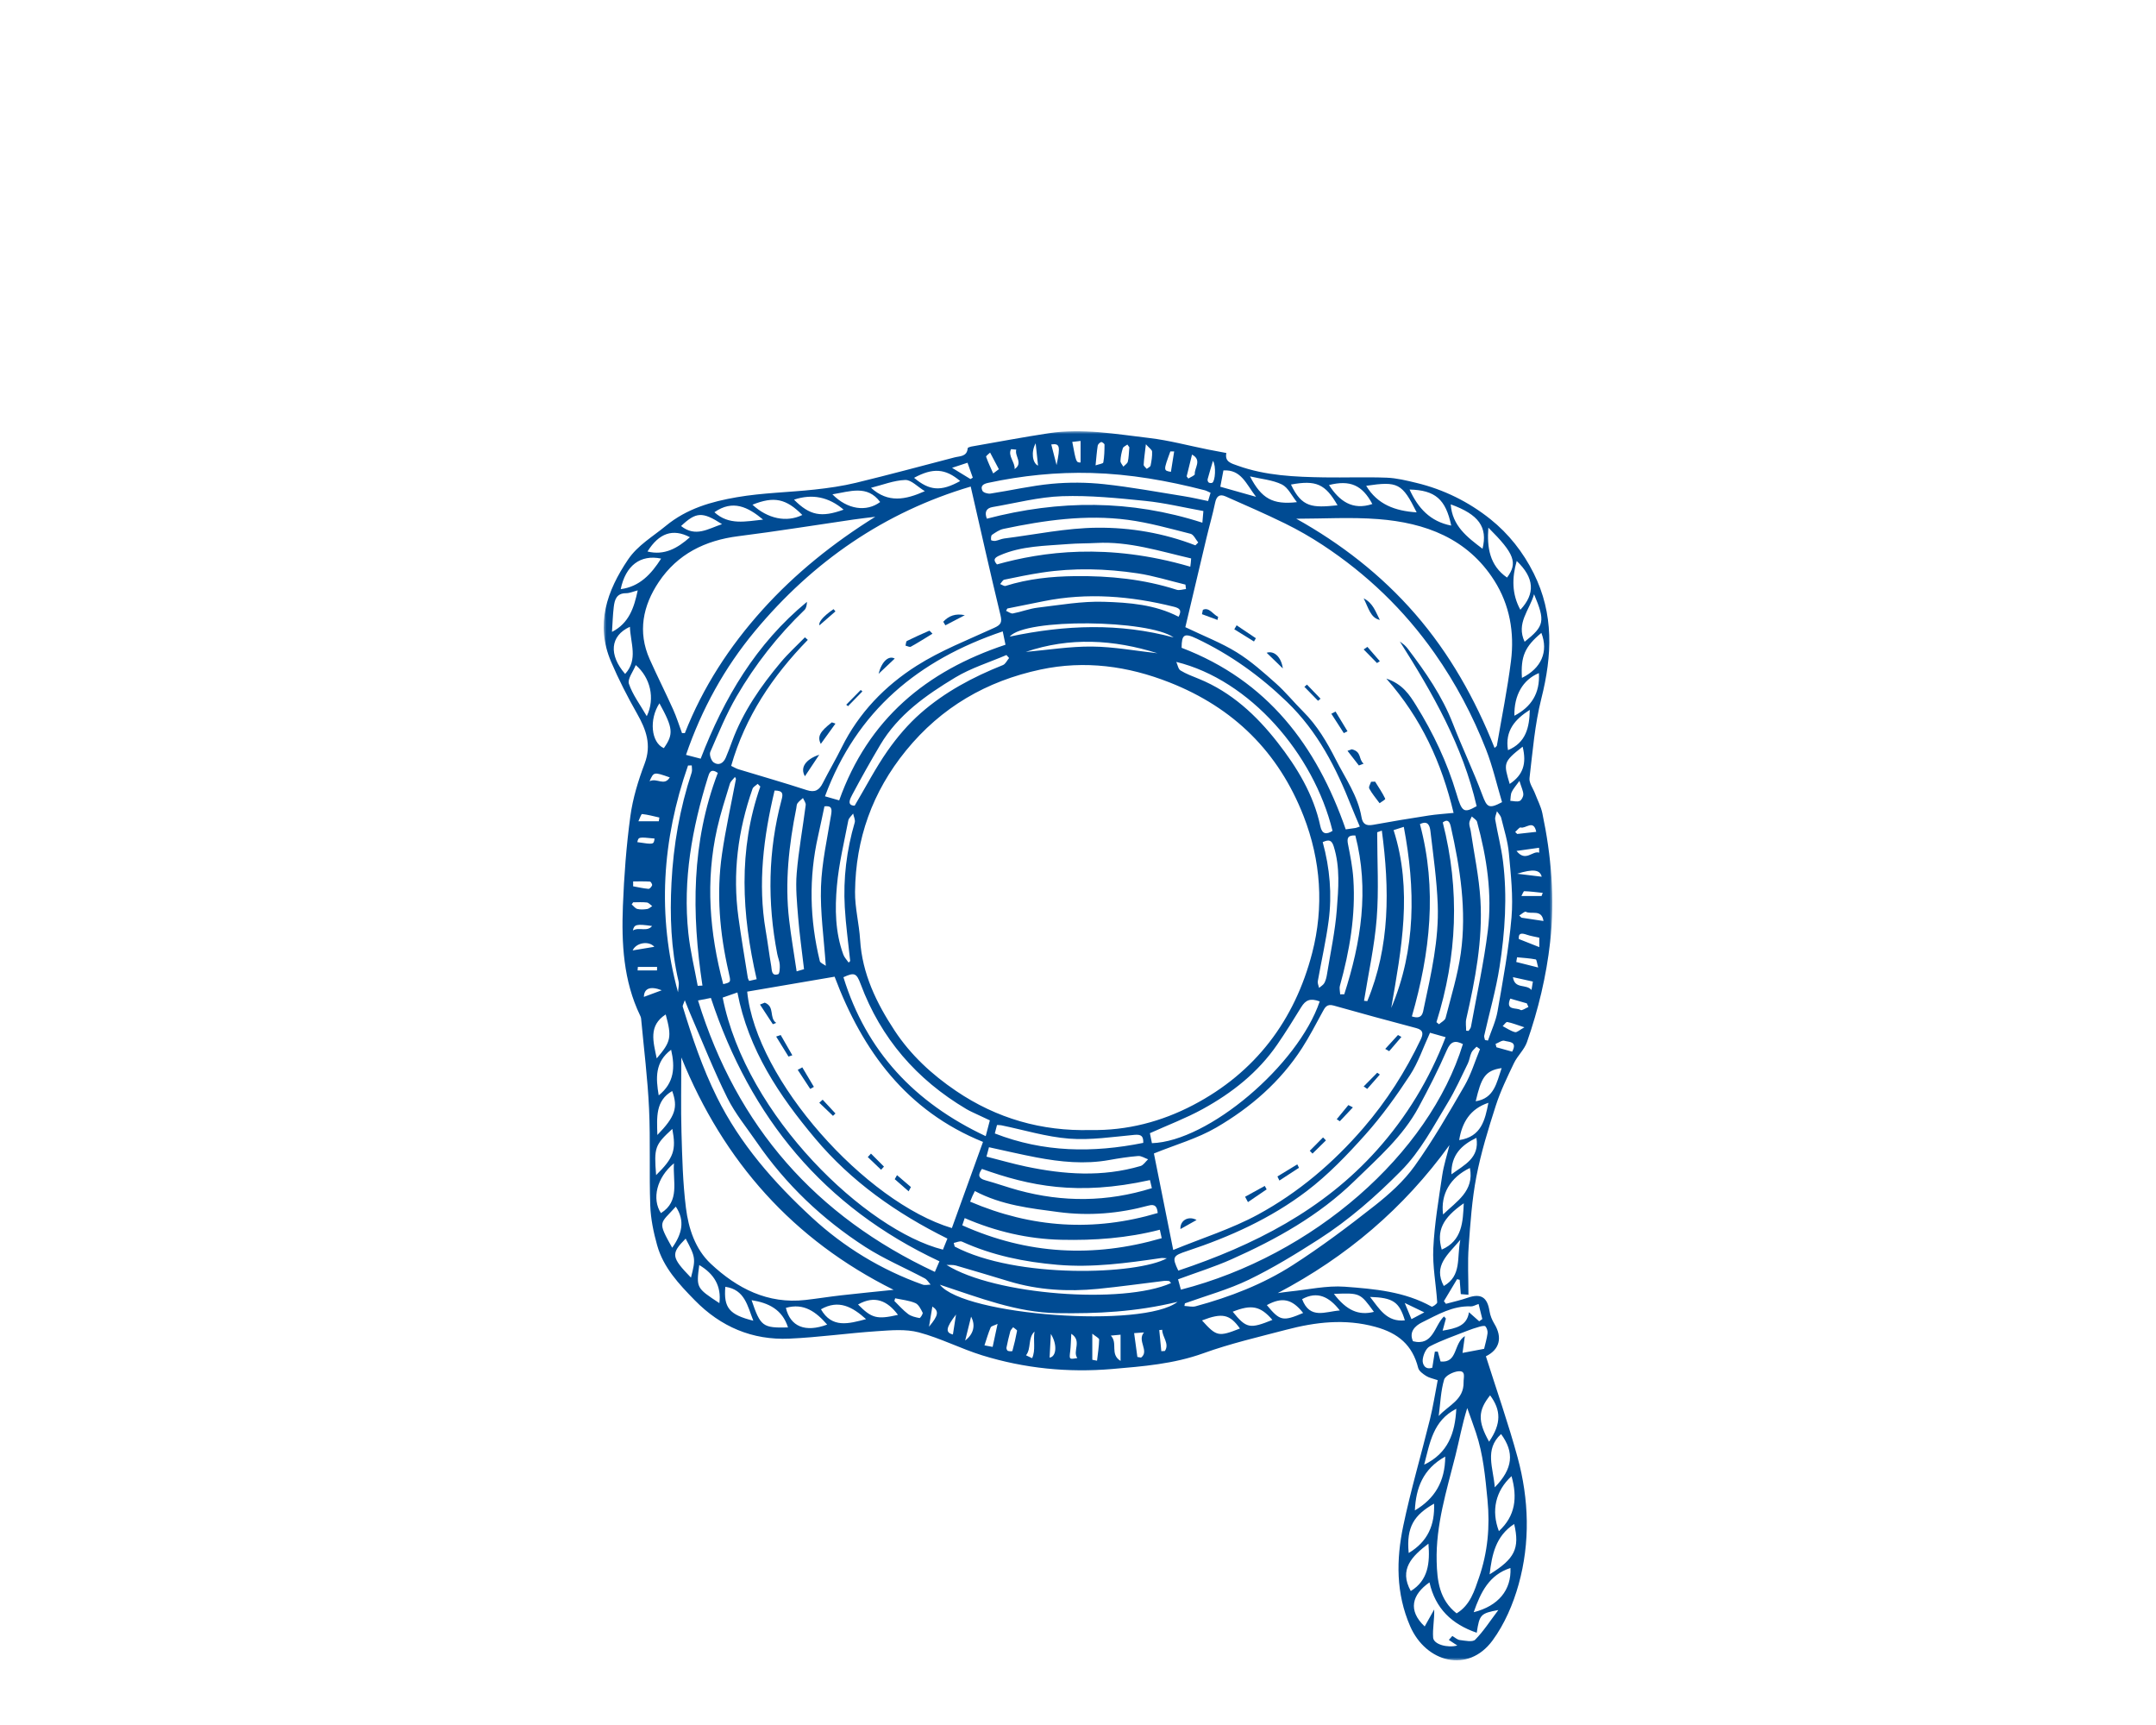 <?xml version="1.0" encoding="UTF-8"?>
<svg width="400px" height="320px" viewBox="0 0 400 320" version="1.1" xmlns="http://www.w3.org/2000/svg" xmlns:xlink="http://www.w3.org/1999/xlink">
    <title>life_insurance_illustration</title>
    <defs>
        <polygon id="path-1" points="0 0 176 0 176 228 0 228"></polygon>
    </defs>
    <g id="RD-3-Design" stroke="none" stroke-width="1" fill="none" fill-rule="evenodd">
        <g id="life_insurance_illustration">
            <rect id="Rectangle-Copy-2" x="0" y="0" width="400" height="320"></rect>
            <g id="Group-62-Copy" transform="translate(112, 80)">
                <g id="Group-3">
                    <mask id="mask-2" fill="white">
                        <use xlink:href="#path-1"></use>
                    </mask>
                    <g id="Clip-2"></g>
                    <path d="M80.587,6.378 C80.446,5.06 80.312,3.799 80.145,2.236 C79.251,3.838 79.55,5.916 80.587,6.378 L80.587,6.378 Z M174.003,86.217 C174.077,86.022 174.15,85.827 174.224,85.632 C173.084,85.515 171.945,85.362 170.802,85.322 C170.644,85.317 170.465,85.871 170.267,86.217 L174.003,86.217 Z M103.624,166.686 C103.441,166.704 103.259,166.722 103.076,166.739 C103.203,168.045 103.331,169.351 103.458,170.657 C103.68,170.642 103.902,170.628 104.124,170.614 C105.016,169.254 103.617,168.004 103.624,166.686 L103.624,166.686 Z M8.982,91.779 C6.085,91.369 5.656,91.478 5.416,92.612 C6.561,91.915 8.048,92.94 8.982,91.779 L8.982,91.779 Z M6.341,99.372 C6.325,99.588 6.308,99.804 6.292,100.02 L9.895,100.02 C9.9,99.804 9.905,99.588 9.91,99.372 L6.341,99.372 Z M174.033,82.637 C173.706,81.335 172.461,81.154 169.476,82.085 C171.313,82.308 172.646,82.469 174.033,82.637 L174.033,82.637 Z M68.166,164.249 C67.746,165.943 67.442,167.169 67.068,168.676 C68.581,167.525 69.055,165.894 68.166,164.249 L68.166,164.249 Z M60.356,166.114 C62.145,163.994 62.234,163.204 60.981,162.374 C60.76,163.695 60.558,164.904 60.356,166.114 L60.356,166.114 Z M8.513,64.923 C9.91,64.245 11.21,65.909 12.264,64.215 C9.291,63.174 9.291,63.174 8.513,64.923 L8.513,64.923 Z M65.368,163.854 C63.439,166.364 63.384,167.214 64.794,167.555 C64.987,166.314 65.177,165.084 65.368,163.854 L65.368,163.854 Z M6.24,76.223 C9.292,76.682 9.292,76.682 9.439,75.553 C6.462,75.256 6.462,75.256 6.24,76.223 L6.24,76.223 Z M7.459,104.93 C8.642,104.492 9.707,104.097 10.772,103.702 C8.626,102.863 7.497,103.367 7.459,104.93 L7.459,104.93 Z M5.375,96.305 C6.868,96.058 8.085,95.857 9.396,95.641 C8.418,94.491 6.041,94.832 5.375,96.305 L5.375,96.305 Z M113.042,5.491 C112.651,6.812 112.326,7.848 112.05,8.898 C112.002,9.079 112.103,9.403 112.246,9.505 C112.407,9.618 112.746,9.647 112.917,9.552 C113.463,9.246 113.65,6.437 113.042,5.491 L113.042,5.491 Z M105.841,3.749 C105.605,3.749 105.368,3.748 105.132,3.748 C103.837,7.29 103.837,7.29 105.24,7.528 C105.442,6.26 105.641,5.004 105.841,3.749 L105.841,3.749 Z M82.731,171.849 C83.984,171.679 84.208,169.444 82.963,167.453 C82.889,168.858 82.815,170.264 82.731,171.849 L82.731,171.849 Z M173.567,78.18 C173.559,77.875 173.551,77.571 173.543,77.266 C172.31,77.439 171.077,77.612 169.356,77.853 C171.073,80.014 172.332,77.732 173.567,78.18 L173.567,78.18 Z M170.821,110.572 C169.372,110.103 168.523,109.755 167.64,109.591 C167.412,109.549 167.076,110.083 166.79,110.352 C167.546,110.744 168.269,111.266 169.073,111.468 C169.445,111.562 169.975,111.031 170.821,110.572 L170.821,110.572 Z M168.694,101.269 C169.033,103.568 171.137,102.469 172.137,103.645 C172.259,102.906 172.328,102.486 172.393,102.085 C171.138,101.808 170.06,101.57 168.694,101.269 L168.694,101.269 Z M152.248,163.453 C150.949,162.828 150.01,162.377 148.618,161.707 C149.175,163.045 149.498,163.819 149.869,164.711 C150.578,164.335 151.21,164.001 152.248,163.453 L152.248,163.453 Z M83.041,2.449 C83.372,3.741 83.698,5.007 84.023,6.273 C84.774,2.703 84.605,2.224 83.041,2.449 L83.041,2.449 Z M5.468,83.509 C5.467,83.812 5.467,84.114 5.466,84.416 C6.413,84.586 7.355,84.805 8.309,84.89 C8.526,84.91 8.887,84.506 8.985,84.229 C9.047,84.057 8.75,83.552 8.593,83.542 C7.554,83.479 6.51,83.509 5.468,83.509 L5.468,83.509 Z M76.546,3.412 L75.586,3.321 C74.918,4.533 76.366,5.789 76.24,7.019 C77.877,5.916 76.197,4.596 76.546,3.412 L76.546,3.412 Z M173.016,74.315 C172.537,71.918 171.03,73.8 170.127,73.501 C169.906,73.427 169.456,74.04 169.111,74.337 C169.236,74.46 169.361,74.583 169.486,74.706 C170.575,74.586 171.663,74.465 173.016,74.315 L173.016,74.315 Z M78.357,171.418 C78.733,171.596 79.108,171.775 79.484,171.954 C80.186,170.505 79.655,168.622 79.934,167.015 C78.663,168.198 79.371,170.138 78.357,171.418 L78.357,171.418 Z M173.378,99.478 C173.162,98.737 173.105,98.015 172.916,97.978 C171.78,97.759 170.615,97.697 169.459,97.583 C169.409,97.873 169.359,98.164 169.308,98.455 C170.529,98.762 171.75,99.069 173.378,99.478 L173.378,99.478 Z M5.47,87.385 C5.378,87.516 5.287,87.647 5.196,87.778 C5.542,88.07 5.849,88.52 6.244,88.618 C6.826,88.761 7.479,88.715 8.084,88.627 C8.409,88.58 8.697,88.278 9.002,88.092 C8.674,87.856 8.365,87.46 8.013,87.418 C7.176,87.318 6.319,87.385 5.47,87.385 L5.47,87.385 Z M168.552,115.091 C169.604,113.12 167.883,113.325 167.125,113.074 C166.685,112.928 166.028,113.439 165.47,113.654 C165.523,113.862 165.577,114.069 165.631,114.276 C166.569,114.538 167.507,114.799 168.552,115.091 L168.552,115.091 Z M10.228,72.348 C10.262,72.118 10.296,71.888 10.33,71.657 C9.264,71.42 8.205,71.121 7.125,71.009 C6.957,70.992 6.701,71.824 6.444,72.348 L10.228,72.348 Z M169.862,89.839 C170.001,89.972 170.139,90.106 170.278,90.239 C171.561,90.431 172.844,90.623 174.359,90.85 C174.031,88.596 172.103,89.687 171.094,89.143 C170.873,89.024 170.283,89.589 169.862,89.839 L169.862,89.839 Z M72.164,169.859 C72.455,168.501 72.721,167.258 73.078,165.592 C72.468,165.892 71.914,165.979 71.796,166.254 C71.344,167.308 71.032,168.421 70.646,169.575 C71.233,169.685 71.702,169.773 72.164,169.859 L72.164,169.859 Z M86.754,167.428 C86.672,168.833 86.664,169.738 86.557,170.63 C86.369,172.196 86.343,172.193 87.878,171.928 C86.923,170.677 88.82,168.758 86.754,167.428 L86.754,167.428 Z M109.154,4.329 C108.789,5.812 108.474,7.091 108.16,8.37 C108.263,8.505 108.366,8.64 108.47,8.775 C108.89,8.5 109.688,8.191 109.666,7.955 C109.563,6.814 111.074,5.371 109.154,4.329 L109.154,4.329 Z M171.571,106.802 C171.471,106.578 171.371,106.354 171.271,106.131 C170.238,105.835 169.205,105.539 168.193,105.248 C167.243,107.562 169.361,106.844 170.11,107.361 C170.352,107.529 171.071,107.008 171.571,106.802 L171.571,106.802 Z M88.48,1.796 C87.945,1.858 87.447,1.915 86.937,1.974 C87.657,5.794 87.657,5.794 88.48,5.794 L88.48,1.796 Z M97.527,2.976 C97.57,3.035 97.364,2.75 97.158,2.465 C96.868,2.691 96.412,2.863 96.319,3.152 C96.074,3.909 95.913,4.712 95.875,5.505 C95.858,5.85 96.222,6.213 96.413,6.568 C96.7,6.264 97.146,6.002 97.239,5.648 C97.422,4.945 97.412,4.19 97.527,2.976 L97.527,2.976 Z M100.594,2.41 C100.396,4.135 100.234,5.174 100.187,6.218 C100.176,6.462 100.554,6.724 100.753,6.978 C101.001,6.774 101.417,6.605 101.468,6.36 C101.644,5.513 101.786,4.635 101.747,3.777 C101.732,3.435 101.213,3.115 100.594,2.41 L100.594,2.41 Z M73.317,7.04 C72.709,5.887 72.2,4.922 71.691,3.956 C71.431,4.222 70.899,4.582 70.953,4.737 C71.322,5.791 71.814,6.802 72.266,7.826 C72.545,7.617 72.825,7.408 73.317,7.04 L73.317,7.04 Z M64.635,6.783 C65.983,7.607 67.017,8.239 68.05,8.87 C68.193,8.784 68.337,8.697 68.48,8.61 C68.161,7.709 67.842,6.808 67.5,5.841 C66.5,6.169 65.744,6.418 64.635,6.783 L64.635,6.783 Z M169.784,94.193 C171.186,94.748 172.359,95.213 173.585,95.698 L173.585,93.947 C172.748,93.755 171.999,93.648 171.297,93.406 C170.356,93.082 169.673,93.01 169.784,94.193 L169.784,94.193 Z M94.088,167.764 C95.456,169.17 93.855,171.198 95.898,172.46 L95.898,167.597 C95.371,167.646 94.97,167.683 94.088,167.764 L94.088,167.764 Z M75.967,166.209 C75.745,166.516 75.507,166.715 75.441,166.961 C75.169,167.964 74.93,168.978 74.728,169.998 C74.692,170.182 74.838,170.537 74.985,170.594 C75.243,170.694 75.808,170.69 75.828,170.616 C76.166,169.378 76.464,168.128 76.695,166.866 C76.721,166.722 76.294,166.494 75.967,166.209 L75.967,166.209 Z M91.259,6.327 C91.875,6.11 92.653,6.017 92.694,5.791 C92.888,4.706 92.914,3.584 92.919,2.476 C92.92,2.306 92.432,1.951 92.292,2.003 C92.025,2.104 91.699,2.413 91.657,2.677 C91.483,3.768 91.407,4.873 91.259,6.327 L91.259,6.327 Z M90.654,172.248 C90.947,172.305 91.24,172.362 91.533,172.419 C91.681,171.115 91.894,169.812 91.923,168.506 C91.93,168.222 91.273,167.923 90.654,167.408 L90.654,172.248 Z M98.413,167.306 C98.64,168.972 98.828,170.349 99.016,171.726 C99.245,171.765 99.474,171.805 99.702,171.844 C101.303,170.621 98.893,168.698 100.249,167.174 C99.311,167.241 98.856,167.274 98.413,167.306 L98.413,167.306 Z M169.899,64.863 C169.272,65.743 168.766,66.287 168.465,66.928 C168.241,67.407 168.282,68.011 168.205,68.559 C168.789,68.588 169.437,68.782 169.933,68.588 C170.284,68.451 170.627,67.786 170.62,67.361 C170.61,66.738 170.285,66.12 169.899,64.863 L169.899,64.863 Z M54.077,160.842 C54.029,161.008 53.98,161.173 53.932,161.339 C54.77,162.155 55.541,163.059 56.47,163.753 C57.053,164.188 57.861,164.367 58.597,164.509 C58.737,164.535 59.279,163.713 59.178,163.511 C58.842,162.838 58.419,161.98 57.806,161.723 C56.645,161.235 55.329,161.115 54.077,160.842 L54.077,160.842 Z M166.598,118.139 C163.46,118.581 162.803,120.019 161.787,124.292 C165.226,123.753 165.659,120.871 166.598,118.139 L166.598,118.139 Z M142.185,160.589 C143.909,162.778 145.271,165.291 148.641,164.936 C147.597,161.503 146.455,160.726 142.185,160.589 L142.185,160.589 Z M129.77,163.567 C127.715,160.945 125.863,160.565 123.036,162.106 C125.467,165.05 126.002,165.175 129.77,163.567 L129.77,163.567 Z M157.287,137.847 C159.668,136.088 162.537,134.836 161.917,131.079 C159.161,132.39 157.179,134.286 157.287,137.847 L157.287,137.847 Z M14.357,17.582 C17.062,19.726 19.386,18.077 21.956,17.233 C18.307,14.883 17.157,14.951 14.357,17.582 L14.357,17.582 Z M168.091,65.425 C170.572,63.769 171.269,61.682 170.494,58.511 C166.794,61.401 166.981,61.63 168.091,65.425 L168.091,65.425 Z M135.475,160.022 C137.827,163.105 140.07,164.081 142.9,163.358 C140.341,159.838 140.341,159.838 135.475,160.022 L135.475,160.022 Z M129.578,161.003 C131.035,164.838 133.892,163.287 136.577,163.102 C134.602,160.552 132.404,159.448 129.578,161.003 L129.578,161.003 Z M9.96,130.547 C13.299,127.118 13.814,125.43 12.711,122.395 C9.595,124.2 9.866,127.218 9.96,130.547 L9.96,130.547 Z M15.209,149.773 C12.433,152.583 12.519,153.215 16.195,157.011 C17.094,153.487 17.062,153.253 15.209,149.773 L15.209,149.773 Z M47.194,161.992 C49.717,164.551 50.693,164.806 54.6,163.918 C52.676,161.339 50.337,160.214 47.194,161.992 L47.194,161.992 Z M9.839,116.338 C12.503,113.229 12.66,112.416 11.507,108.188 C8.267,110.276 9.201,113.228 9.839,116.338 L9.839,116.338 Z M114.403,10.292 C116.578,10.907 118.57,11.469 121.033,12.164 C119.178,9.77 118.284,7.065 114.979,7.267 C114.811,8.149 114.639,9.054 114.403,10.292 L114.403,10.292 Z M111.007,164.948 C113.707,167.945 114.067,168.016 118.045,166.449 C116.177,163.807 114.767,163.49 111.007,164.948 L111.007,164.948 Z M167.774,59.159 C171.111,57.769 171.754,54.933 171.82,51.683 C169.107,53.421 167.183,55.521 167.774,59.159 L167.774,59.159 Z M12.512,114.737 C9.49,117.01 9.662,119.974 10.21,123.201 C13.112,120.879 13.265,117.995 12.512,114.737 L12.512,114.737 Z M21.465,161.739 C21.863,158.601 20.499,156.315 17.73,154.675 C17.179,158.918 17.179,158.918 21.465,161.739 L21.465,161.739 Z M155.865,158.561 C159.233,156.648 158.25,153.319 158.933,149.996 C156.627,152.752 153.852,154.778 155.865,158.561 L155.865,158.561 Z M116.704,163.331 C119.231,166.432 119.847,166.56 124.067,164.853 C121.853,162.279 120.206,161.938 116.704,163.331 L116.704,163.331 Z M158.72,131.498 C162.849,130.879 163.514,127.75 164.141,124.578 C160.736,125.696 159.245,128.249 158.72,131.498 L158.72,131.498 Z M12.711,151.466 C14.497,148.957 15.153,146.49 13.381,143.836 C10.413,147.134 9.913,146.446 12.711,151.466 L12.711,151.466 Z M29.573,16.391 C26.755,14.028 23.949,12.651 20.544,15.021 C23.24,17.496 26.362,16.713 29.573,16.391 L29.573,16.391 Z M9.728,137.99 C13.01,134.768 13.476,133.385 12.735,129.421 C9.487,132.416 9.327,132.861 9.728,137.99 L9.728,137.99 Z M16.001,19.658 C12.832,17.987 10.261,18.899 8.128,22.306 C11.253,23.076 13.664,21.727 16.001,19.658 L16.001,19.658 Z M173.511,44.864 C170.538,46.086 168.882,48.96 168.964,52.773 C172.078,51.153 173.735,48.624 173.511,44.864 L173.511,44.864 Z M27.764,165.002 C26.674,162.274 26.209,159.242 22.57,158.71 C22.236,162.595 23.293,163.894 27.764,165.002 L27.764,165.002 Z M164.46,178.844 C162.191,181.676 162.148,183.64 164.269,187.441 C166.577,184.071 166.478,181.573 164.46,178.844 L164.46,178.844 Z M170.862,39.05 C174.543,36.13 174.72,35.238 172.611,30.234 C171.775,33.201 169.237,35.601 170.862,39.05 L170.862,39.05 Z M40.311,162.882 C42.346,166.434 45.417,165.576 48.678,164.71 C46.145,162.426 43.592,161.015 40.311,162.882 L40.311,162.882 Z M66.14,9.236 C63.397,6.907 61.077,6.745 57.588,8.639 C60.449,11.058 62.59,11.208 66.14,9.236 L66.14,9.236 Z M44.513,14.545 C41.764,12.195 38.704,11.555 35.312,12.691 C38.235,15.627 40.367,16.049 44.513,14.545 L44.513,14.545 Z M11.163,58.787 C13,56.174 12.881,55.082 10.345,50.469 C8.401,53.43 8.778,57.748 11.163,58.787 L11.163,58.787 Z M34.199,166.251 C33.144,162.911 30.566,161.68 27.442,161.194 C29.102,166.075 29.492,166.362 34.199,166.251 L34.199,166.251 Z M33.805,162.619 C34.634,166.102 37.398,167.227 41.462,165.722 C39.418,163.382 37.166,161.662 33.805,162.619 L33.805,162.619 Z M42.436,11.701 C45.217,14.533 48.757,15.016 51.297,13.127 C48.901,9.898 45.703,11.179 42.436,11.701 L42.436,11.701 Z M170.363,45.752 C173.974,43.973 175.307,40.888 173.967,37.407 C170.895,39.965 170.117,41.766 170.363,45.752 L170.363,45.752 Z M169.394,24.066 C168.494,27.198 168.479,30.213 170.071,33.117 C172.873,30.122 172.671,27.191 169.394,24.066 L169.394,24.066 Z M13.036,135.801 C9.823,138.455 8.907,142.417 10.623,145.038 C14.184,142.818 12.808,139.23 13.036,135.801 L13.036,135.801 Z M6.316,29.518 C5.477,29.733 4.816,30.045 4.156,30.044 C2.368,30.04 2.029,31.276 1.869,32.605 C1.688,34.118 1.646,35.649 1.54,37.222 C4.704,35.602 5.635,32.733 6.316,29.518 L6.316,29.518 Z M27.605,13.626 C30.441,16.244 33.927,16.963 36.854,15.533 C33.832,12.486 31.604,12.027 27.605,13.626 L27.605,13.626 Z M78.301,40.936 C82.4,40.575 86.502,39.901 90.597,39.941 C94.648,39.98 98.692,40.739 102.739,41.182 C94.605,38.624 86.44,38.159 78.301,40.936 L78.301,40.936 Z M159.57,143.22 C155.589,145.991 154.499,148.329 155.484,151.81 C159.297,150.153 159.413,146.677 159.57,143.22 L159.57,143.22 Z M49.596,10.491 C52.785,13.373 56.009,12.71 59.583,11.117 C58.219,10.289 57.061,8.998 55.949,9.038 C53.845,9.112 51.767,9.95 49.596,10.491 L49.596,10.491 Z M4.867,36.273 C1.177,37.947 0.91,41.487 3.981,45.021 C6.431,42.346 4.964,39.298 4.867,36.273 L4.867,36.273 Z M119.91,8.371 C122.041,12.503 124.144,13.66 128.616,13.153 C127.649,11.958 126.973,10.43 125.826,9.87 C124.104,9.032 122.051,8.873 119.91,8.371 L119.91,8.371 Z M10.658,23.621 C6.798,22.816 4.063,24.931 3.161,29.292 C6.646,28.834 8.805,26.535 10.658,23.621 L10.658,23.621 Z M134.566,9.974 C136.483,12.939 138.909,14.735 142.61,13.499 C140.737,9.997 138.505,8.997 134.566,9.974 L134.566,9.974 Z M155.732,145.297 C158.233,142.858 161.54,140.971 160.712,136.668 C157.059,138.414 155.234,141.538 155.732,145.297 L155.732,145.297 Z M153.017,206.36 C149.967,208.682 147.497,211.125 149.74,215.149 C152.991,213.158 153.312,209.912 153.017,206.36 L153.017,206.36 Z M154.921,182.677 C156.778,180.653 159.598,179.69 159.536,176.432 C159.518,175.512 160.002,174.281 158.631,174.376 C157.661,174.442 156.15,175.185 155.926,175.936 C155.308,178.011 155.24,180.249 154.921,182.677 L154.921,182.677 Z M168.43,193.839 C165.444,196.597 164.647,200.234 166.086,204.037 C169.146,201.221 169.559,197.825 168.43,193.839 L168.43,193.839 Z M165.323,195.913 C168.718,192.445 168.986,189.416 166.49,186.028 C163.361,188.901 165.058,192.299 165.323,195.913 L165.323,195.913 Z M7.993,52.856 C9.594,49.534 8.647,45.682 5.951,43.377 C5.47,44.59 4.382,45.954 4.683,46.851 C5.363,48.873 6.73,50.665 7.993,52.856 L7.993,52.856 Z M164.133,17.883 C163.858,21.555 164.353,24.898 167.601,27.143 C169.618,24.432 168.996,22.715 164.133,17.883 L164.133,17.883 Z M168.924,202.712 C165.458,204.977 164.802,208.425 164.365,212.052 C169.031,209.178 169.985,207.256 168.924,202.712 L168.924,202.712 Z M149.354,208.093 C152.932,205.953 154.215,202.861 154.06,198.939 C150.411,201.021 148.874,203.217 149.354,208.093 L149.354,208.093 Z M157.153,13.563 C157.421,17.537 160.204,19.653 163.05,21.796 C164.042,17.777 162.347,15.432 157.153,13.563 L157.153,13.563 Z M127.512,9.886 C129.553,14.192 131.502,14.208 136.152,13.736 C133.886,9.792 132.195,9.021 127.512,9.886 L127.512,9.886 Z M149.515,10.813 C151.085,14.262 153.35,16.748 157.245,17.501 C156.216,12.611 154.279,10.93 149.515,10.813 L149.515,10.813 Z M161.413,219.078 C166.003,217.917 168.424,214.952 168.234,210.875 C164.282,212.136 162.711,215.376 161.413,219.078 L161.413,219.078 Z M156.134,190.206 C151.981,192.512 150.694,196.052 150.497,200.195 C154.182,198.022 156.106,194.835 156.134,190.206 L156.134,190.206 Z M105.738,38.252 C101.111,34.943 78.23,34.646 75.324,38.097 C85.732,35.89 95.747,35.557 105.738,38.252 L105.738,38.252 Z M158.187,181.34 C153.852,183.538 153.289,187.669 152.225,191.709 C156.686,189.566 157.953,185.828 158.187,181.34 L158.187,181.34 Z M150.829,15.047 C148.147,9.647 147.355,9.239 141.468,10.12 C143.562,13.591 146.826,14.784 150.829,15.047 L150.829,15.047 Z M106.659,34.411 C107.334,33.17 106.826,32.812 105.753,32.546 C97.772,30.563 89.745,29.892 81.616,31.529 C79.372,31.98 77.129,32.431 74.885,32.883 C74.808,33.027 74.73,33.171 74.653,33.314 C75.08,33.488 75.547,33.87 75.928,33.798 C77.479,33.504 78.983,32.905 80.54,32.721 C84.613,32.239 88.717,31.508 92.785,31.635 C97.483,31.781 102.274,32.137 106.659,34.411 L106.659,34.411 Z M62.373,158.323 C66.845,164.044 100.12,166.479 106.473,161.498 C98.795,163.372 91.479,163.714 84.126,163.596 C76.633,163.476 69.756,160.757 62.373,158.323 L62.373,158.323 Z M162.321,161.897 C161.706,162.101 161.304,162.361 160.913,162.344 C157.513,162.195 154.7,163.9 151.835,165.305 C150.525,165.948 149.362,167.098 150.151,168.811 C153.91,169.756 154.114,165.901 155.903,164.208 C156.021,164.34 156.139,164.472 156.257,164.604 C156.073,165.281 155.888,165.957 155.645,166.849 C158.121,166.418 160.172,165.978 160.533,163.426 C161.293,164.099 161.864,164.604 162.434,165.11 C162.627,164.971 162.82,164.832 163.012,164.693 C162.787,163.781 162.562,162.868 162.321,161.897 L162.321,161.897 Z M105.261,158.021 C105.061,157.804 104.99,157.654 104.903,157.643 C104.597,157.606 104.281,157.579 103.976,157.615 C99.888,158.108 95.808,158.69 91.71,159.094 C86.131,159.642 80.602,159.329 75.194,157.694 C71.918,156.704 68.642,155.711 65.354,154.764 C64.807,154.607 64.194,154.682 63.612,154.649 C72.505,160.249 96.335,162.01 105.261,158.021 L105.261,158.021 Z M163.345,170.219 C163.565,169.272 163.853,168.322 163.98,167.351 C164.036,166.929 163.867,166.371 163.592,166.054 C163.44,165.879 162.842,166.016 162.475,166.119 C161.693,166.338 160.918,166.595 160.163,166.894 C157.843,167.81 155.464,168.619 153.26,169.764 C152.55,170.133 152.019,171.39 151.949,172.284 C151.888,173.066 152.386,174.183 153.731,173.721 C153.896,172.689 154.051,171.714 154.206,170.738 L154.754,170.727 C154.934,171.374 155.114,172.022 155.265,172.568 C158.507,172.88 157.621,169.213 159.775,167.855 C159.596,169.141 159.473,170.022 159.34,170.975 C160.776,170.704 162.045,170.465 163.345,170.219 L163.345,170.219 Z M45.451,98.569 C45.546,98.47 45.64,98.371 45.735,98.271 C45.39,94.946 44.92,91.627 44.731,88.293 C44.429,82.964 45.064,77.718 46.575,72.581 C46.717,72.097 46.391,71.477 46.282,70.921 C45.972,71.349 45.473,71.742 45.383,72.213 C44.61,76.243 43.631,80.263 43.269,84.335 C42.89,88.602 42.946,92.944 44.461,97.081 C44.66,97.625 45.115,98.075 45.451,98.569 L45.451,98.569 Z M133.401,76.221 C134.73,81.072 135.144,85.917 134.505,90.781 C134.009,94.552 133.146,98.274 132.488,102.025 C132.421,102.41 132.64,102.847 132.727,103.259 C133.061,102.965 133.501,102.729 133.703,102.361 C133.967,101.88 134.102,101.305 134.192,100.754 C134.838,96.755 135.706,92.772 136.017,88.746 C136.317,84.858 136.66,80.905 135.451,77.036 C135.083,75.856 134.581,75.671 133.401,76.221 L133.401,76.221 Z M64.946,150.572 C65.004,150.797 65.062,151.022 65.12,151.247 C76.599,157.292 99.014,156.463 104.489,153.421 C103.989,153.398 103.696,153.339 103.418,153.38 C97.05,154.31 90.709,155.186 84.209,154.631 C78.044,154.105 72.124,152.896 66.482,150.334 C66.087,150.155 65.464,150.481 64.946,150.572 L64.946,150.572 Z M108.034,29.272 C108.001,28.997 107.967,28.723 107.934,28.449 C104.972,27.736 102.043,26.804 99.041,26.356 C93.156,25.477 87.224,25.311 81.311,26.215 C78.97,26.572 76.646,27.046 74.328,27.534 C74.028,27.598 73.812,28.065 73.558,28.345 C73.895,28.469 74.289,28.775 74.561,28.69 C78.765,27.372 83.093,26.923 87.464,26.875 C93.859,26.805 100.171,27.43 106.304,29.402 C106.814,29.566 107.454,29.325 108.034,29.272 L108.034,29.272 Z M136.643,104.456 C136.895,104.451 137.147,104.447 137.399,104.443 C140.506,94.816 142.064,85.076 139.453,74.983 C138.066,74.914 137.867,75.467 138.09,76.591 C138.512,78.728 138.943,80.884 139.085,83.051 C139.532,89.805 138.392,96.38 136.594,102.867 C136.459,103.355 136.62,103.924 136.643,104.456 L136.643,104.456 Z M13.791,104.074 C13.83,103.382 14.033,102.652 13.882,102.005 C12.481,95.988 12.266,89.894 12.58,83.759 C12.938,76.78 14.124,69.953 16.324,63.309 C16.456,62.911 16.341,62.432 16.341,61.992 C16.111,61.997 15.881,62.002 15.65,62.007 C10.837,75.795 9.885,89.797 13.791,104.074 L13.791,104.074 Z M41.209,99.162 C40.853,93.941 40.157,89.201 40.317,84.49 C40.468,80.023 41.476,75.579 42.196,71.139 C42.376,70.03 42.311,69.425 40.959,69.582 C40.565,71.424 40.193,73.25 39.782,75.067 C38.025,82.831 38.222,90.572 40.096,98.28 C40.183,98.636 40.811,98.86 41.209,99.162 L41.209,99.162 Z M163.506,112.926 C163.69,112.962 163.874,112.998 164.058,113.035 C164.667,111.221 165.518,109.449 165.841,107.585 C166.844,101.814 167.927,96.032 168.427,90.206 C168.765,86.272 168.3,82.246 167.941,78.284 C167.741,76.074 167.052,73.904 166.516,71.732 C166.405,71.282 165.995,70.905 165.723,70.495 C165.607,71.011 165.322,71.556 165.404,72.037 C165.844,74.62 166.522,77.17 166.847,79.764 C167.669,86.325 167.222,92.889 166.209,99.379 C165.54,103.665 164.319,107.865 163.368,112.109 C163.312,112.358 163.455,112.652 163.506,112.926 L163.506,112.926 Z M143.509,74.392 C143.509,79.89 143.827,85.152 143.419,90.358 C143.017,95.486 141.881,100.556 141.067,105.652 C141.269,105.675 141.471,105.697 141.673,105.719 C145.908,95.528 145.815,84.904 144.37,74.083 C143.958,74.23 143.512,74.39 143.509,74.392 L143.509,74.392 Z M146.551,73.992 C150.125,85.147 147.998,96.057 146.113,106.986 C150.738,96.073 150.602,84.803 148.445,73.39 C148.097,73.5 147.466,73.701 146.551,73.992 L146.551,73.992 Z M100.107,132.011 C100.15,130.793 99.772,130.403 98.462,130.524 C94.436,130.898 90.358,131.533 86.366,131.226 C82.124,130.899 77.956,129.609 73.754,128.747 C73.528,128.701 73.289,128.716 72.972,128.698 C72.835,129.23 72.717,129.687 72.567,130.265 C81.62,133.791 90.765,133.894 100.107,132.011 L100.107,132.011 Z M37.17,99.79 C36.772,96.36 36.332,93.287 36.083,90.2 C35.862,87.465 35.584,84.69 35.812,81.973 C36.165,77.747 36.945,73.557 37.482,69.344 C37.534,68.937 37.154,68.474 36.974,68.038 C36.627,68.361 36.228,68.645 35.953,69.021 C35.784,69.25 35.8,69.618 35.738,69.925 C34.367,76.763 33.59,83.645 34.404,90.616 C34.77,93.76 35.311,96.883 35.799,100.192 C36.606,99.955 37.054,99.824 37.17,99.79 L37.17,99.79 Z M31.706,66.649 C29.661,75.269 28.558,83.86 30.062,92.637 C30.439,94.834 30.712,97.05 31.09,99.247 C31.214,99.969 31.108,101.136 32.38,100.718 C32.648,100.63 32.704,99.566 32.666,98.963 C32.624,98.289 32.333,97.635 32.202,96.962 C30.348,87.373 30.482,77.833 33.002,68.372 C33.285,67.314 33.336,66.651 31.706,66.649 L31.706,66.649 Z M29.062,65.908 C28.898,65.743 28.735,65.577 28.572,65.412 C28.245,65.714 27.746,65.956 27.616,66.327 C24.904,74.07 23.884,82.014 25,90.173 C25.515,93.932 26.154,97.673 26.746,101.422 C26.771,101.583 26.88,101.731 26.987,101.968 C27.476,101.856 27.931,101.752 28.383,101.649 C25.618,89.596 24.923,77.711 29.062,65.908 L29.062,65.908 Z M154.501,109.618 C154.659,109.746 154.817,109.874 154.976,110.002 C155.397,109.617 156.082,109.299 156.2,108.836 C157.222,104.846 158.456,100.874 159.023,96.812 C160.131,88.88 158.905,81.056 157.159,73.307 C156.903,72.168 156.408,72.001 155.677,72.573 C158.879,85.128 158.34,97.413 154.501,109.618 L154.501,109.618 Z M21.177,63.371 C19.818,62.456 19.586,63.391 19.318,64.254 C16.405,73.654 14.663,83.219 15.706,93.095 C16.053,96.38 16.852,99.617 17.445,102.876 C17.738,102.862 18.031,102.848 18.325,102.834 C16.295,89.463 16.265,76.256 21.177,63.371 L21.177,63.371 Z M149.942,108.55 C151.944,109.207 151.982,107.828 152.181,106.9 C153.529,100.599 154.984,94.279 154.74,87.796 C154.569,83.254 153.921,78.726 153.388,74.204 C153.285,73.338 153.022,72.087 151.44,72.883 C154.655,84.915 153.343,96.743 149.942,108.55 L149.942,108.55 Z M160.015,111.197 C160.163,111.211 160.312,111.225 160.46,111.24 C160.611,110.993 160.852,110.762 160.9,110.497 C161.98,104.552 163.296,98.635 164.035,92.647 C164.877,85.824 163.841,79.073 162.037,72.458 C161.93,72.067 161.396,71.792 161.061,71.463 C160.895,71.869 160.615,72.268 160.593,72.681 C160.567,73.164 160.79,73.655 160.863,74.149 C161.489,78.402 162.404,82.639 162.66,86.914 C163.109,94.403 161.698,101.737 160.036,109.014 C159.878,109.707 160.015,110.468 160.015,111.197 L160.015,111.197 Z M108.833,25.126 C108.865,24.88 108.901,24.653 108.924,24.424 C108.949,24.19 108.963,23.955 108.991,23.594 C103.145,22.247 97.473,20.397 91.423,20.723 C89.674,20.817 87.916,20.786 86.172,20.927 C81.888,21.273 77.548,21.246 73.482,23.029 C72.413,23.497 72.242,23.875 72.964,24.705 C81.335,22.364 93.452,20.625 108.833,25.126 L108.833,25.126 Z M24.545,64.484 C24.482,64.364 24.418,64.245 24.355,64.125 C24.031,64.55 23.554,64.928 23.408,65.407 C22.571,68.149 21.68,70.886 21.052,73.679 C18.863,83.398 19.632,93.014 22.176,102.565 C23.65,102.216 23.618,102.224 23.186,100.344 C21.521,93.108 20.883,85.788 21.954,78.42 C22.633,73.748 23.669,69.128 24.545,64.484 L24.545,64.484 Z M70.178,136.843 C69.397,137.943 69.486,138.59 70.814,138.952 C72.865,139.512 74.87,140.242 76.921,140.8 C85.186,143.052 93.416,143.004 101.705,140.412 C101.568,139.833 101.459,139.372 101.351,138.914 C87.882,141.885 78.999,139.991 70.178,136.843 L70.178,136.843 Z M71.019,134.562 C73.532,135.199 75.909,135.885 78.324,136.396 C85.418,137.897 92.529,138.386 99.605,136.303 C100.145,136.144 100.539,135.485 101.001,135.059 C100.386,134.842 99.753,134.402 99.159,134.449 C97.359,134.592 95.565,134.873 93.785,135.193 C89.245,136.009 84.755,135.556 80.287,134.708 C77.379,134.156 74.497,133.472 71.483,132.82 C71.386,133.184 71.249,133.7 71.019,134.562 L71.019,134.562 Z M156.8,224.218 C157.016,223.972 157.233,223.727 157.449,223.481 C157.913,223.746 158.356,224.182 158.844,224.24 C159.805,224.354 161.205,224.666 161.692,224.174 C163.229,222.621 164.428,220.733 165.987,218.672 C162.703,219.277 162.49,219.513 161.976,222.885 C157.355,221.303 154.293,218.394 153.21,213.541 C149.973,215.801 149.14,218.728 152.321,221.718 C152.909,220.669 153.497,219.62 154.085,218.57 C154.146,220.433 153.76,222.133 153.888,223.792 C153.985,225.058 156.581,225.743 158.376,225.254 C157.884,224.931 157.342,224.574 156.8,224.218 L156.8,224.218 Z M66.529,147.304 C78.618,152.723 90.886,153.369 103.532,149.693 C103.423,149.203 103.31,148.696 103.182,148.125 C97.101,149.697 91.041,150.126 84.914,149.988 C78.673,149.846 72.721,148.447 66.978,145.965 C66.799,146.499 66.663,146.905 66.529,147.304 L66.529,147.304 Z M46.564,69.459 C48.69,65.866 50.467,62.428 52.666,59.285 C54.438,56.752 56.503,54.329 58.822,52.293 C63.299,48.361 68.532,45.582 74.069,43.376 C74.55,43.184 74.839,42.514 75.217,42.066 C75.053,41.881 74.889,41.696 74.725,41.511 C71.541,42.879 68.157,43.915 65.217,45.687 C59.824,48.94 54.635,52.578 51.312,58.181 C49.511,61.219 47.778,64.3 46.12,67.418 C45.716,68.177 45.051,69.431 46.564,69.459 L46.564,69.459 Z M109.776,21.163 C109.953,20.988 110.13,20.813 110.308,20.638 C109.839,20.08 109.46,19.167 108.888,19.023 C105.03,18.048 101.168,16.954 97.236,16.434 C89.467,15.406 81.782,16.509 74.172,18.112 C73.416,18.272 72.707,18.765 72.05,19.213 C71.851,19.35 71.839,19.861 71.878,20.184 C71.889,20.272 72.414,20.384 72.677,20.337 C73.229,20.238 73.753,19.965 74.305,19.895 C80.061,19.166 85.816,17.944 91.58,17.895 C97.743,17.842 103.916,18.891 109.776,21.163 L109.776,21.163 Z M68.864,140.948 C68.676,141.333 68.534,141.605 68.41,141.886 C68.267,142.208 68.14,142.538 67.986,142.915 C79.437,147.81 90.978,148.534 102.792,145.022 C102.675,143.877 102.331,143.304 101.092,143.64 C95.615,145.126 90.036,145.595 84.408,144.848 C79.148,144.151 73.836,143.578 68.864,140.948 L68.864,140.948 Z M71.093,16.22 C84.487,12.718 97.744,12.67 111.074,16.962 C111.13,16.318 111.181,15.735 111.262,14.801 C107.585,14.14 104.071,13.284 100.509,12.924 C95.374,12.404 90.191,11.873 85.052,12.048 C80.732,12.195 76.444,13.327 72.148,14.062 C70.984,14.261 70.615,15.008 71.093,16.22 L71.093,16.22 Z M106.236,42.79 C106.487,43.334 106.593,44.116 107.019,44.377 C108.074,45.022 109.263,45.459 110.418,45.929 C116.464,48.385 121.099,52.709 125.001,57.697 C128.618,62.321 131.707,67.37 132.962,73.276 C133.278,74.762 134.088,74.855 135.222,74.132 C131.713,59.807 119.844,46.111 106.236,42.79 L106.236,42.79 Z M112.595,11.415 C112.106,11.199 111.832,11.031 111.534,10.954 C104.626,9.168 97.656,7.936 90.483,7.74 C83.994,7.563 77.637,8.223 71.317,9.577 C70.381,9.778 69.85,10.175 70.27,11.046 C70.436,11.389 71.279,11.634 71.758,11.562 C75.554,10.984 79.317,10.102 83.13,9.747 C86.342,9.448 89.636,9.472 92.844,9.817 C97.809,10.352 102.733,11.267 107.669,12.055 C109.134,12.288 110.582,12.634 112.138,12.948 C112.29,12.439 112.428,11.977 112.595,11.415 L112.595,11.415 Z M107.832,161.78 C107.802,161.941 107.772,162.101 107.742,162.262 C108.435,162.292 109.176,162.499 109.814,162.326 C116.17,160.606 122.313,158.24 127.841,154.689 C133.097,151.313 138.118,147.54 143.03,143.671 C145.759,141.521 148.451,139.104 150.456,136.304 C153.848,131.565 156.78,126.483 159.704,121.429 C160.928,119.313 161.639,116.9 162.583,114.622 C162.37,114.471 162.158,114.32 161.945,114.168 C161.622,114.526 161.197,114.835 161.001,115.252 C160.697,115.896 160.636,116.655 160.323,117.292 C159.118,119.749 157.997,122.265 156.579,124.597 C153.928,128.958 151.583,133.519 147.917,137.221 C143.233,141.951 138.255,146.323 132.657,149.91 C128.46,152.599 124.182,155.226 119.703,157.392 C115.923,159.22 111.803,160.345 107.832,161.78 L107.832,161.78 Z M15.05,105.549 C14.793,106.311 14.614,106.554 14.667,106.726 C16.419,112.451 18.312,118.087 20.991,123.503 C25.315,132.248 31.613,139.384 38.637,145.864 C44.585,151.351 51.494,155.569 59.196,158.308 C59.627,158.462 60.167,158.311 60.656,158.302 C60.298,157.911 60.012,157.385 59.571,157.15 C55.887,155.186 51.998,153.548 48.505,151.295 C40.557,146.165 33.783,139.722 28.399,131.893 C26.529,129.173 24.389,126.579 22.934,123.648 C20.42,118.588 18.344,113.31 16.09,108.121 C15.797,107.446 15.537,106.758 15.05,105.549 L15.05,105.549 Z M71.647,127.837 C70.811,127.446 70.135,127.136 69.465,126.814 C68.731,126.461 67.974,126.146 67.276,125.732 C58.071,120.27 51.43,112.636 47.676,102.559 C46.906,100.492 46.509,100.351 44.48,101.28 C48.73,115.043 57.694,124.566 70.879,130.764 C71.179,129.622 71.406,128.754 71.647,127.837 L71.647,127.837 Z M132.845,105.767 C131.094,105.136 130.237,105.485 129.398,106.855 C127.972,109.186 126.522,111.508 124.975,113.759 C121.402,118.958 116.559,122.764 111.104,125.755 C108.026,127.443 104.708,128.694 101.34,130.213 C101.441,130.713 101.582,131.409 101.715,132.066 C112.177,131.741 128.829,117.621 132.845,105.767 L132.845,105.767 Z M74.036,37.127 C58.379,42.423 46.953,51.837 41.057,67.721 C42.248,68.061 43.033,68.285 43.693,68.473 C49.067,53.389 59.874,44.475 74.547,39.603 C74.383,38.808 74.236,38.094 74.036,37.127 L74.036,37.127 Z M140.284,73.333 C139.722,71.991 139.197,70.801 138.72,69.593 C135.889,62.426 132.497,55.731 126.775,50.21 C121.746,45.359 116.255,41.426 110.005,38.461 C107.686,37.36 107.235,37.718 107.222,40.171 C123.118,46.24 132.246,58.261 137.672,73.853 C138.14,73.789 138.812,73.703 139.481,73.599 C139.661,73.572 139.832,73.486 140.284,73.333 L140.284,73.333 Z M62.293,153.979 C40.775,143.908 27.207,127.29 19.89,105.127 C19.113,105.279 18.477,105.403 17.503,105.594 C24.745,129.037 39.343,145.611 61.445,155.946 C61.769,155.194 62.031,154.586 62.293,153.979 L62.293,153.979 Z M107.09,159.242 C131.638,152.937 153.104,134.143 159.412,113.683 C157.988,112.966 157.158,113.133 156.42,114.831 C154.855,118.433 153.058,121.945 151.192,125.405 C148.263,130.838 143.64,134.837 139.302,139.068 C132.709,145.496 124.808,149.895 116.496,153.601 C113.322,155.016 109.98,156.055 106.563,157.323 C106.747,157.991 106.918,158.618 107.09,159.242 L107.09,159.242 Z M63.771,149.767 C54.283,145.069 45.922,139.156 39.238,131.199 C32.577,123.268 26.844,114.734 24.811,104.107 C23.733,104.483 22.897,104.775 22.079,105.061 C26.411,127.11 48.747,148.238 62.941,151.816 C63.192,151.197 63.447,150.569 63.771,149.767 L63.771,149.767 Z M153.306,111.583 C152.038,114.327 151.127,117.111 149.575,119.475 C147.057,123.313 144.352,127.082 141.298,130.497 C137.95,134.241 134.41,137.936 130.429,140.962 C123.787,146.008 116.194,149.442 108.271,152.064 C105.591,152.951 105.397,153.176 106.607,155.709 C120.59,151.038 133.49,144.495 143.482,133.322 C148.925,127.235 153.182,120.275 156.202,112.404 C155.109,112.095 154.236,111.847 153.306,111.583 L153.306,111.583 Z M158.241,219.29 C160.773,217.775 161.554,215.097 162.403,212.636 C164.01,207.977 164.461,203.198 163.97,198.194 C163.556,193.963 163.181,189.789 161.825,185.75 C161.314,184.226 160.755,182.717 160.217,181.201 C159.267,184.22 158.75,187.154 158.022,190.036 C156.392,196.495 154.374,202.891 154.541,209.65 C154.629,213.229 155.036,216.783 158.241,219.29 L158.241,219.29 Z M125.059,159.879 C125.793,159.78 126.524,159.659 127.26,159.586 C130.677,159.246 134.129,158.445 137.503,158.695 C143.003,159.104 148.596,159.586 153.607,162.389 C153.769,162.48 154.658,161.853 154.642,161.596 C154.431,158.251 153.759,154.895 153.918,151.576 C154.135,147.061 154.904,142.566 155.566,138.082 C155.848,136.172 156.458,134.31 156.919,132.427 C148.435,144.146 137.854,153.139 125.059,159.879 L125.059,159.879 Z M128.492,16.227 C136.631,20.762 144.22,26.585 150.582,33.918 C156.967,41.278 161.669,49.657 165.289,58.75 C165.556,58.49 165.695,58.421 165.71,58.33 C166.607,53.098 167.667,47.887 168.33,42.625 C168.994,37.355 168.107,32.217 165.224,27.685 C160.245,19.858 152.428,16.977 143.697,16.299 C138.616,15.905 133.479,16.227 128.492,16.227 L128.492,16.227 Z M53.789,159.273 C35.164,150.003 22.265,135.526 14.405,116.168 C14.405,121.023 14.304,125.53 14.433,130.03 C14.566,134.706 14.679,139.405 15.256,144.038 C15.734,147.877 16.97,151.717 19.876,154.44 C24.754,159.012 30.431,161.943 37.433,161.153 C39.656,160.901 41.868,160.54 44.091,160.288 C47.321,159.922 50.556,159.609 53.789,159.273 L53.789,159.273 Z M50.39,15.866 C49.028,16.037 47.664,16.187 46.307,16.384 C39.201,17.415 32.112,18.57 24.989,19.465 C18.821,20.24 13.695,22.776 10.225,27.956 C7.278,32.356 6.262,37.211 8.542,42.308 C9.938,45.428 11.481,48.483 12.884,51.6 C13.526,53.027 13.99,54.533 14.535,56.004 C14.71,56.004 14.884,56.004 15.058,56.004 C18.42,47.462 23.348,39.905 29.444,33.136 C35.547,26.36 42.613,20.713 50.39,15.866 L50.39,15.866 Z M26.625,103.956 C28.262,120.39 48.602,143.013 64.6,147.818 C66.491,142.586 68.384,137.346 70.376,131.832 C56.209,126.097 48.036,114.991 42.844,101.184 C37.421,102.111 32.018,103.034 26.625,103.956 L26.625,103.956 Z M105.667,151.877 C111.084,149.656 116.51,147.962 121.408,145.299 C128.893,141.228 135.345,135.748 140.966,129.228 C145.288,124.213 148.759,118.755 151.585,112.826 C152.063,111.825 152.112,111.081 150.768,110.724 C145.642,109.364 140.521,107.983 135.419,106.535 C134.141,106.172 133.807,106.914 133.339,107.774 C132.12,110.011 130.946,112.282 129.569,114.421 C125.535,120.687 120.002,125.471 113.656,129.166 C110.153,131.206 106.12,132.338 102.084,133.978 C103.216,139.634 104.392,145.505 105.667,151.877 L105.667,151.877 Z M23.653,62.076 C24.222,62.345 24.594,62.579 25,62.703 C29.222,63.99 33.47,65.198 37.665,66.567 C39.195,67.065 39.981,66.587 40.645,65.279 C41.778,63.047 43.055,60.887 44.165,58.645 C47.332,52.25 52.163,47.249 58.051,43.511 C62.539,40.663 67.597,38.697 72.459,36.466 C73.667,35.912 73.946,35.484 73.62,34.134 C71.714,26.259 69.95,18.349 68.095,10.261 C52.127,14.978 38.791,24.166 28.051,37.09 C22.423,43.863 18.188,51.536 15.275,60.034 C16.307,60.303 17.058,60.498 17.995,60.742 C22.321,49.512 28.271,39.41 37.713,31.648 C37.689,32.22 37.597,32.825 37.246,33.162 C32.299,37.921 28.091,43.284 24.653,49.195 C22.748,52.468 21.293,56.011 19.777,59.494 C19.563,59.985 19.949,61.12 20.414,61.442 C21.342,62.086 22.209,61.583 22.648,60.553 C23.063,59.58 23.436,58.588 23.8,57.595 C25.829,52.056 29.139,47.295 32.888,42.824 C34.255,41.195 35.849,39.755 37.339,38.229 C37.517,38.387 37.695,38.545 37.873,38.703 C31.342,45.403 26.258,52.953 23.653,62.076 L23.653,62.076 Z M147.709,39.001 C148.002,39.225 148.311,39.434 148.584,39.68 C148.814,39.888 149.021,40.128 149.209,40.375 C152.499,44.704 155.579,49.141 157.565,54.275 C159.275,58.694 161.343,62.978 162.995,67.416 C163.871,69.77 164.203,70.116 166.672,68.806 C165.701,65.556 164.939,62.179 163.688,58.995 C161.216,52.701 158.072,46.749 154.162,41.185 C148.513,33.146 141.575,26.487 133.396,21.105 C131.162,19.635 128.823,18.293 126.423,17.115 C122.795,15.333 119.08,13.725 115.383,12.087 C114.267,11.592 113.692,12.043 113.439,13.267 C112.983,15.469 112.35,17.632 111.828,19.82 C110.48,25.465 109.152,31.115 107.915,36.346 C111.424,38.029 114.596,39.249 117.439,41.003 C120.058,42.619 122.404,44.717 124.718,46.775 C126.519,48.377 128.049,50.279 129.763,51.985 C132.361,54.571 134.187,57.663 135.826,60.897 C137.595,64.389 139.929,67.627 140.602,71.604 C140.811,72.838 141.443,73.249 142.709,73.016 C146.152,72.384 149.609,71.82 153.069,71.283 C154.526,71.058 156.003,70.971 157.683,70.8 C155.459,61.52 151.744,53.296 145.204,45.885 C148.222,46.889 149.522,48.914 150.743,50.887 C153.908,55.998 156.484,61.406 158.202,67.183 C159.23,70.641 159.547,70.914 161.958,69.553 C159.394,58.388 153.818,48.616 147.709,39.001 L147.709,39.001 Z M90.353,129.627 C97.115,129.756 103.501,128.062 109.356,125.002 C120.895,118.971 128.214,109.28 131.447,96.776 C133.649,88.261 133.074,79.649 129.85,71.384 C125.217,59.504 116.867,51.28 104.998,46.601 C97.237,43.541 89.26,42.458 81.061,44.203 C71.04,46.336 62.645,51.186 56.088,59.235 C49.836,66.909 46.743,75.647 46.634,85.437 C46.601,88.403 47.394,91.369 47.577,94.349 C47.964,100.645 50.606,106.064 53.975,111.182 C56.958,115.713 60.9,119.344 65.377,122.377 C72.922,127.491 81.274,129.879 90.353,129.627 L90.353,129.627 Z M115.524,4.035 C115.193,5.671 116.405,5.946 117.627,6.385 C122.832,8.255 128.252,8.469 133.685,8.558 C137.549,8.62 141.419,8.467 145.279,8.614 C147.121,8.684 148.965,9.143 150.772,9.577 C155.851,10.797 160.49,13.093 164.524,16.32 C167.892,19.014 170.591,22.433 172.547,26.352 C176.317,33.905 175.978,41.617 173.961,49.601 C172.749,54.396 172.352,59.408 171.769,64.344 C171.663,65.244 172.429,66.248 172.793,67.204 C173.254,68.418 173.885,69.597 174.15,70.853 C175.809,78.74 176.507,86.688 175.599,94.746 C174.882,101.113 173.4,107.296 171.294,113.322 C170.803,114.727 169.542,115.845 168.885,117.214 C167.647,119.799 166.38,122.403 165.506,125.121 C164.118,129.442 162.772,133.811 161.913,138.257 C161.088,142.535 160.792,146.929 160.478,151.287 C160.269,154.178 160.438,157.097 160.438,160.183 C159.995,160.146 159.488,160.104 159.02,160.066 C158.942,159.068 158.878,158.243 158.813,157.419 C158.652,157.377 158.491,157.335 158.33,157.293 C157.516,158.654 156.701,160.015 155.886,161.376 C156.011,161.54 156.137,161.703 156.262,161.866 C157.599,161.5 158.963,161.208 160.268,160.751 C162.742,159.886 163.933,160.612 164.347,163.22 C164.476,164.032 164.81,164.861 165.24,165.566 C166.807,168.133 166.212,170.36 163.677,171.601 C165.659,177.865 167.838,184.048 169.555,190.358 C171.675,198.146 171.919,206.121 169.75,213.915 C168.734,217.566 167.137,221.289 164.907,224.322 C160.365,230.5 152.551,228.407 149.625,221.675 C146.973,215.572 147.034,209.316 148.342,203.069 C149.736,196.415 151.674,189.877 153.303,183.27 C153.884,180.914 154.254,178.506 154.738,176.031 C153.845,175.721 153.145,175.607 152.599,175.255 C152.012,174.876 151.262,174.351 151.113,173.757 C150.055,169.525 147.412,167.304 143.193,166.146 C137.519,164.588 132.07,165.249 126.597,166.686 C121.453,168.037 116.242,169.24 111.253,171.041 C105.736,173.032 100.028,173.472 94.326,173.96 C86.159,174.657 78.066,173.852 70.221,171.425 C66.24,170.193 62.474,168.227 58.459,167.164 C56.015,166.517 53.27,166.775 50.681,166.949 C45.254,167.313 39.849,168.091 34.419,168.328 C27.574,168.627 21.724,166.135 16.903,161.211 C13.962,158.207 11.077,155.147 9.916,150.995 C9.248,148.604 8.729,146.102 8.641,143.632 C8.429,137.652 8.693,131.653 8.418,125.678 C8.16,120.082 7.455,114.506 6.94,108.923 C6.923,108.742 6.844,108.559 6.764,108.392 C3.652,101.935 3.296,95.009 3.566,88.051 C3.781,82.496 4.202,76.928 4.948,71.423 C5.398,68.104 6.408,64.804 7.598,61.659 C8.918,58.171 7.877,55.35 6.195,52.385 C4.424,49.263 2.774,46.05 1.369,42.751 C-1.582,35.821 0.592,29.61 4.526,23.793 C6.318,21.144 9.093,19.561 11.514,17.565 C15.45,14.32 20.007,13.049 24.708,12.237 C29.459,11.416 34.334,11.339 39.142,10.816 C41.72,10.536 44.309,10.166 46.825,9.557 C52.928,8.079 58.993,6.442 65.07,4.857 C66.083,4.592 67.406,4.746 67.537,3.15 C67.547,3.029 67.942,2.886 68.174,2.845 C72.968,2.006 77.753,1.104 82.564,0.37 C88.825,-0.586 95.029,0.528 101.215,1.254 C104.884,1.684 108.487,2.662 112.122,3.388 C113.209,3.606 114.301,3.803 115.524,4.035 L115.524,4.035 Z" id="Fill-1" fill="#004B93" mask="url(#mask-2)"></path>
                </g>
                <path d="M143.126,65 C143.77,66.045 144.479,67.075 144.993,68.152 C145.079,68.332 144.32,68.712 143.951,69 C143.3,68.106 142.553,67.239 142.051,66.306 C141.863,65.957 142.249,65.456 142.373,65.024 C142.624,65.016 142.875,65.008 143.126,65" id="Fill-4" fill="#004B93"></path>
                <path d="M144,35 C142.288,34.633 141.924,32.846 141,31 C142.787,31.894 143.248,33.601 144,35" id="Fill-6" fill="#004B93"></path>
                <path d="M141.691,40 C142.46,40.886 143.23,41.772 144,42.658 C143.824,42.772 143.649,42.886 143.473,43 C142.649,42.159 141.824,41.317 141,40.476 C141.23,40.317 141.461,40.159 141.691,40" id="Fill-8" fill="#004B93"></path>
                <path d="M126,44 C124.863,42.898 123.991,42.052 123,41.091 C124.411,40.638 125.723,41.917 126,44" id="Fill-10" fill="#004B93"></path>
                <path d="M140.111,62 C139.407,61.095 138.703,60.19 138,59.284 L138.797,59 C140.681,59.451 140.006,60.874 141,61.663 C140.704,61.776 140.407,61.888 140.111,62" id="Fill-12" fill="#004B93"></path>
                <path d="M117.43,36 C118.62,36.8 119.81,37.6 121,38.399 C120.882,38.6 120.764,38.8 120.645,39 C119.43,38.246 118.215,37.493 117,36.739 C117.143,36.493 117.286,36.247 117.43,36" id="Fill-14" fill="#004B93"></path>
                <path d="M132.532,50 C131.688,49.136 130.844,48.272 130,47.408 C130.16,47.272 130.32,47.136 130.48,47 C131.32,47.872 132.16,48.744 133,49.616 C132.844,49.744 132.688,49.872 132.532,50" id="Fill-16" fill="#004B93"></path>
                <path d="M137.316,56 C136.544,54.801 135.772,53.602 135,52.402 C135.261,52.268 135.521,52.134 135.782,52 C136.521,53.218 137.26,54.435 138,55.653 C137.772,55.769 137.544,55.884 137.316,56" id="Fill-18" fill="#004B93"></path>
                <path d="M113.881,35 C112.921,34.644 111.96,34.289 111,33.933 C111.057,33.664 111.113,33.395 111.17,33.126 C112.322,32.574 113.058,33.994 114,34.435 C113.96,34.623 113.921,34.812 113.881,35" id="Fill-20" fill="#004B93"></path>
                <path d="M61,37.555 C59.6,38.409 58.318,39.232 56.993,39.962 C56.753,40.094 56.335,39.845 56,39.771 C56.081,39.474 56.085,38.993 56.255,38.907 C57.618,38.223 59.011,37.606 60.406,37.003 C60.484,36.97 60.672,37.242 61,37.555" id="Fill-22" fill="#004B93"></path>
                <path d="M43,54.235 C42.137,55.431 41.274,56.626 40.282,58 C39.589,56.631 40.137,55.709 42.335,54 C42.556,54.078 42.778,54.157 43,54.235" id="Fill-24" fill="#004B93"></path>
                <path d="M51,45 C51.587,42.666 52.903,41.546 54,42.171 C52.957,43.155 51.978,44.077 51,45" id="Fill-26" fill="#004B93"></path>
                <path d="M63,35.344 C64.002,34.239 65.296,33.753 67,34.122 C65.799,34.748 64.599,35.374 63.398,36 C63.265,35.781 63.132,35.563 63,35.344" id="Fill-28" fill="#004B93"></path>
                <path d="M48,48.256 C47.111,49.171 46.221,50.085 45.332,51 C45.221,50.91 45.111,50.82 45,50.729 C45.895,49.82 46.79,48.91 47.685,48 C47.79,48.085 47.895,48.171 48,48.256" id="Fill-30" fill="#004B93"></path>
                <path d="M37.336,64 C36.397,62.385 37.47,60.86 40,60 C39.071,61.395 38.302,62.55 37.336,64" id="Fill-32" fill="#004B93"></path>
                <path d="M43,33.416 C41.971,34.312 40.942,35.209 40.034,36 C39.827,35.51 40.543,34.441 42.645,33 C42.763,33.139 42.882,33.277 43,33.416" id="Fill-34" fill="#004B93"></path>
                <path d="M119,142.007 L122.649,140 C122.766,140.211 122.883,140.423 123,140.634 C121.843,141.423 120.686,142.211 119.529,143 C119.353,142.669 119.176,142.338 119,142.007" id="Fill-36" fill="#004B93"></path>
                <path d="M148,112.363 C147.245,113.242 146.489,114.121 145.734,115 C145.489,114.86 145.245,114.72 145,114.58 C145.788,113.72 146.577,112.86 147.365,112 C147.577,112.121 147.788,112.242 148,112.363" id="Fill-38" fill="#004B93"></path>
                <path d="M110,146.315 C108.9,146.934 107.964,147.46 107.005,148 C106.905,146.422 108.452,145.471 110,146.315" id="Fill-40" fill="#004B93"></path>
                <path d="M125,138.24 C126.228,137.493 127.456,136.747 128.684,136 C128.789,136.21 128.895,136.419 129,136.628 C127.788,137.419 126.577,138.209 125.365,139 C125.243,138.747 125.122,138.493 125,138.24" id="Fill-42" fill="#004B93"></path>
                <path d="M141,121.543 C141.838,120.695 142.676,119.847 143.515,119 C143.677,119.111 143.838,119.222 144,119.334 C143.22,120.222 142.441,121.111 141.661,122 C141.441,121.848 141.22,121.695 141,121.543" id="Fill-44" fill="#004B93"></path>
                <path d="M136,127.626 C136.693,126.783 137.387,125.94 138.16,125 C138.4,125.122 138.7,125.274 139,125.426 C138.191,126.284 137.381,127.142 136.572,128 C136.381,127.875 136.191,127.75 136,127.626" id="Fill-46" fill="#004B93"></path>
                <path d="M134,131.549 C133.169,132.366 132.338,133.183 131.507,134 C131.338,133.827 131.169,133.653 131,133.48 C131.819,132.654 132.639,131.827 133.458,131 C133.639,131.183 133.819,131.366 134,131.549" id="Fill-48" fill="#004B93"></path>
                <path d="M32.839,112 C33.559,113.254 34.28,114.508 35,115.762 C34.763,115.841 34.526,115.921 34.289,116 C33.526,114.763 32.763,113.526 32,112.289 C32.28,112.192 32.559,112.096 32.839,112" id="Fill-50" fill="#004B93"></path>
                <path d="M29.887,106 C31.817,106.758 30.636,108.771 32,109.758 C31.795,109.839 31.59,109.919 31.385,110 C30.59,108.784 29.795,107.569 29,106.353 C29.296,106.235 29.591,106.118 29.887,106" id="Fill-52" fill="#004B93"></path>
                <path d="M38.318,122 C37.546,120.821 36.773,119.641 36,118.462 C36.282,118.308 36.565,118.154 36.848,118 C37.565,119.208 38.283,120.417 39,121.625 C38.773,121.75 38.545,121.875 38.318,122" id="Fill-54" fill="#004B93"></path>
                <path d="M51.465,137 C50.643,136.215 49.822,135.429 49,134.644 C49.197,134.43 49.393,134.215 49.589,134 C50.393,134.805 51.197,135.611 52,136.416 C51.822,136.61 51.643,136.805 51.465,137" id="Fill-56" fill="#004B93"></path>
                <path d="M56.579,141 C55.72,140.248 54.86,139.496 54,138.745 C54.141,138.496 54.283,138.248 54.424,138 C55.283,138.736 56.141,139.472 57,140.207 C56.86,140.472 56.72,140.736 56.579,141" id="Fill-58" fill="#004B93"></path>
                <path d="M40.626,124 C41.418,124.853 42.209,125.706 43,126.559 C42.848,126.706 42.695,126.853 42.543,127 C41.695,126.189 40.848,125.377 40,124.566 C40.209,124.377 40.418,124.189 40.626,124" id="Fill-60" fill="#004B93"></path>
            </g>
        </g>
    </g>
</svg>